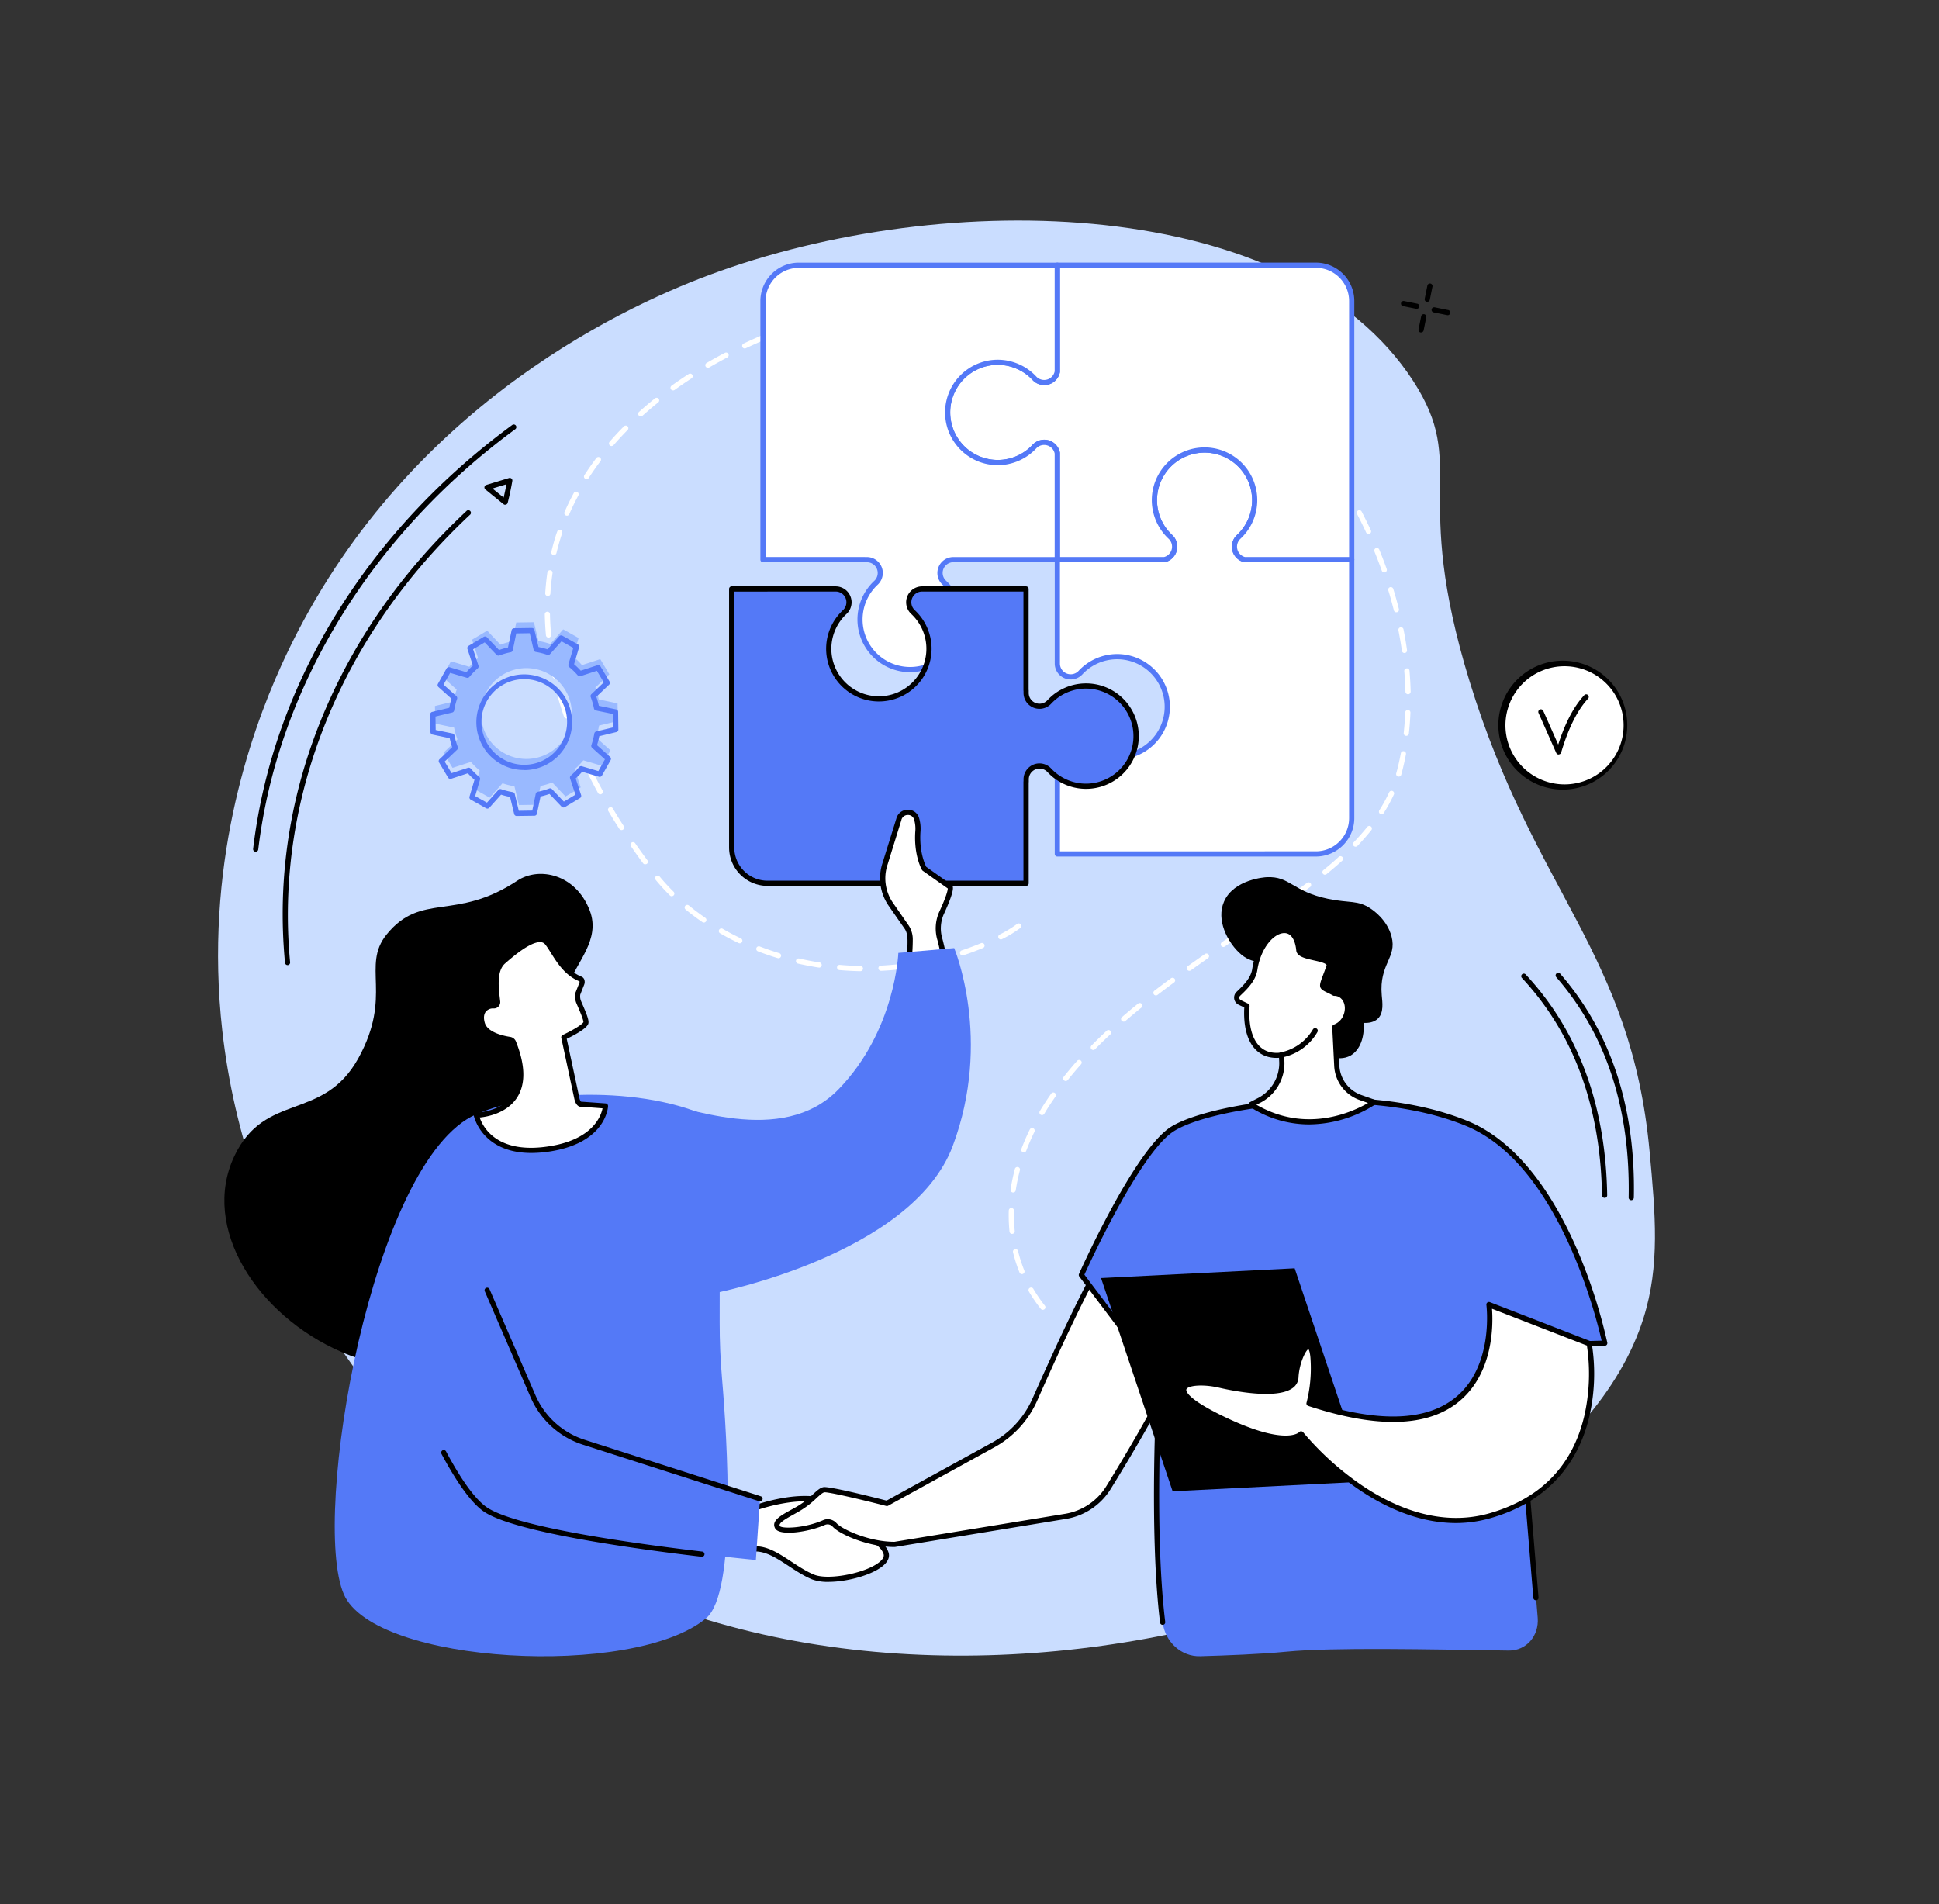 <svg xmlns="http://www.w3.org/2000/svg" width="1120" height="1100" viewBox="0 0 1120 1100">
  <rect x="0" y="0" width="1120" height="1100" fill="#333333" stroke="none"/>
  <g id="Illustration">
    <rect width="1120" height="1100" style="fill: none"/>
    <g id="Mutual_assistance" data-name="Mutual assistance">
      <path d="M162.27,384.88c-18,39.76-44.54,115.89-33.86,210.57C142.12,716.94,210,812.71,276,866.53c219.09,178.59,620.16,63.22,673.27-105,9.64-30.52,6.93-60,3.59-96.18-10.6-115.19-66.45-149.44-104-271.75-34.18-111.32-.49-123.84-32.45-173.33C747.1,112.91,547,107.5,409.25,159,356.35,178.73,228,239.37,162.27,384.88Z" style="fill: #caddff"/>
      <g>
        <path d="M602.36,756.64a1.48,1.48,0,0,1-1.17-.57A85.76,85.76,0,0,1,594.28,746a1.5,1.5,0,1,1,2.59-1.52,83,83,0,0,0,6.66,9.7,1.5,1.5,0,0,1-1.17,2.44ZM590.29,736a1.48,1.48,0,0,1-1.39-.94,84,84,0,0,1-3.74-11.61,1.5,1.5,0,1,1,2.91-.71,82.62,82.62,0,0,0,3.61,11.2,1.5,1.5,0,0,1-.83,1.95A1.43,1.43,0,0,1,590.29,736Zm-5.69-23.23a1.5,1.5,0,0,1-1.49-1.35,92.81,92.81,0,0,1-.47-9.33c0-.94,0-1.9.05-2.85a1.5,1.5,0,0,1,3,.09c0,.92,0,1.84,0,2.76,0,3,.16,6.07.45,9a1.48,1.48,0,0,1-1.34,1.64Zm.67-23.93H585a1.51,1.51,0,0,1-1.26-1.71,113.63,113.63,0,0,1,2.48-11.91,1.51,1.51,0,0,1,1.84-1.06,1.49,1.49,0,0,1,1.06,1.83,110.07,110.07,0,0,0-2.41,11.59A1.49,1.49,0,0,1,585.27,688.84Zm6.11-23.16a1.46,1.46,0,0,1-.53-.1,1.5,1.5,0,0,1-.87-1.93c1.4-3.72,3-7.47,4.82-11.14a1.5,1.5,0,1,1,2.69,1.32c-1.75,3.59-3.33,7.25-4.7,10.88A1.51,1.51,0,0,1,591.38,665.68Zm10.5-21.55a1.54,1.54,0,0,1-.77-.21,1.5,1.5,0,0,1-.51-2.06c.24-.41.49-.81.73-1.21,1.84-3,3.82-6,5.87-8.94a1.5,1.5,0,0,1,2.46,1.72c-2,2.89-4,5.85-5.77,8.79l-.72,1.19A1.51,1.51,0,0,1,601.88,644.13Zm13.71-19.67a1.51,1.51,0,0,1-.93-.33,1.49,1.49,0,0,1-.24-2.1c2.44-3.09,5.06-6.2,7.77-9.25a1.5,1.5,0,1,1,2.24,2c-2.67,3-5.25,6.07-7.66,9.11A1.53,1.53,0,0,1,615.59,624.46Zm15.92-17.94a1.52,1.52,0,0,1-1.06-.43,1.5,1.5,0,0,1,0-2.12c2.73-2.79,5.64-5.62,8.65-8.41a1.5,1.5,0,1,1,2,2.19c-3,2.77-5.85,5.57-8.55,8.32A1.52,1.52,0,0,1,631.51,606.52Zm17.54-16.37a1.52,1.52,0,0,1-1.14-.52,1.5,1.5,0,0,1,.16-2.12c2.92-2.52,6-5.12,9.25-7.72a1.5,1.5,0,1,1,1.88,2.33c-3.18,2.58-6.27,5.16-9.17,7.66A1.46,1.46,0,0,1,649.05,590.15ZM667.69,575a1.5,1.5,0,0,1-.91-2.69c3.06-2.34,6.2-4.71,9.62-7.22a1.5,1.5,0,0,1,1.78,2.42c-3.4,2.5-6.53,4.85-9.58,7.18A1.47,1.47,0,0,1,667.69,575ZM496.94,561h0c-4-.07-8.09-.29-12.09-.64a1.5,1.5,0,0,1,.27-3c3.93.35,7.92.56,11.87.63a1.5,1.5,0,0,1,0,3ZM687,560.79a1.52,1.52,0,0,1-1.23-.63,1.5,1.5,0,0,1,.35-2.09c3.26-2.34,6.54-4.65,9.81-6.94a1.5,1.5,0,1,1,1.72,2.45c-3.26,2.29-6.53,4.6-9.78,6.93A1.58,1.58,0,0,1,687,560.79Zm-178.08,0a1.5,1.5,0,0,1-.07-3c3.94-.2,7.92-.54,11.85-1a1.5,1.5,0,0,1,.35,3c-4,.47-8,.82-12,1Zm-35.88-1.89h-.23l-2.71-.45c-3.07-.53-6.16-1.15-9.17-1.83a1.5,1.5,0,0,1,.66-2.93c3,.67,6,1.28,9,1.8.89.16,1.78.3,2.66.44a1.5,1.5,0,0,1-.23,3Zm59.69-1a1.5,1.5,0,0,1-.27-3c3.88-.74,7.79-1.61,11.61-2.61a1.5,1.5,0,0,1,.75,2.91c-3.89,1-7.86,1.9-11.81,2.64A1.27,1.27,0,0,1,532.74,557.93Zm-83.06-4.38a1.31,1.31,0,0,1-.44-.07c-3.88-1.17-7.73-2.5-11.45-3.93a1.51,1.51,0,0,1-.86-1.94,1.5,1.5,0,0,1,1.94-.86c3.66,1.41,7.44,2.71,11.24,3.86a1.5,1.5,0,0,1-.43,2.94ZM556,551.9a1.5,1.5,0,0,1-.47-2.93c3.79-1.27,7.54-2.67,11.14-4.16a1.5,1.5,0,0,1,1.15,2.77c-3.66,1.52-7.48,2.95-11.34,4.24A1.61,1.61,0,0,1,556,551.9ZM706.64,547a1.52,1.52,0,0,1-1.24-.65,1.49,1.49,0,0,1,.38-2.08l8.11-5.68,1.72-1.2a1.5,1.5,0,1,1,1.72,2.46l-1.72,1.2-8.12,5.68A1.5,1.5,0,0,1,706.64,547ZM427.31,544.9a1.48,1.48,0,0,1-.64-.14c-3.65-1.74-7.26-3.64-10.73-5.64a1.5,1.5,0,0,1,1.5-2.6c3.4,2,6.94,3.83,10.52,5.53a1.5,1.5,0,0,1-.65,2.85Zm150.79-2.25a1.53,1.53,0,0,1-1.34-.81,1.5,1.5,0,0,1,.65-2,67.42,67.42,0,0,0,10-6.05,1.5,1.5,0,1,1,1.87,2.34,70.27,70.27,0,0,1-10.51,6.37A1.44,1.44,0,0,1,578.1,542.65Zm148.27-9.34a1.5,1.5,0,0,1-.84-2.74l2.23-1.51q3.79-2.58,7.69-5.24a1.5,1.5,0,0,1,1.7,2.48l-7.71,5.24-2.23,1.51A1.44,1.44,0,0,1,726.37,533.31Zm-319.82-.39a1.48,1.48,0,0,1-.85-.27c-3.34-2.3-6.6-4.76-9.69-7.29a1.5,1.5,0,0,1,1.91-2.32c3,2.48,6.21,4.88,9.48,7.14a1.51,1.51,0,0,1,.38,2.09A1.49,1.49,0,0,1,406.55,532.92Zm339.61-13.21a1.52,1.52,0,0,1-1.23-.63,1.51,1.51,0,0,1,.36-2.1c3.52-2.49,6.68-4.79,9.67-7a1.5,1.5,0,1,1,1.8,2.4c-3,2.26-6.19,4.58-9.74,7.09A1.45,1.45,0,0,1,746.16,519.71Zm-358.12-2a1.52,1.52,0,0,1-1.06-.43,115.16,115.16,0,0,1-8.22-9,1.5,1.5,0,1,1,2.32-1.9,112.9,112.9,0,0,0,8,8.73,1.49,1.49,0,0,1-1,2.56Zm377.29-12.42a1.49,1.49,0,0,1-1.17-.55,1.51,1.51,0,0,1,.22-2.11c3.21-2.61,6.25-5.22,9-7.76a1.5,1.5,0,0,1,2,2.22c-2.83,2.57-5.92,5.22-9.17,7.87A1.5,1.5,0,0,1,765.33,505.25Zm-392.65-6a1.48,1.48,0,0,1-1.2-.6c-2.39-3.21-4.75-6.51-7-9.81a1.5,1.5,0,1,1,2.46-1.71c2.27,3.27,4.61,6.55,7,9.73a1.51,1.51,0,0,1-.31,2.1A1.49,1.49,0,0,1,372.68,499.23ZM783,489.09a1.5,1.5,0,0,1-1.08-2.54c2.83-2.95,5.47-5.95,7.84-8.9a1.5,1.5,0,0,1,2.34,1.88c-2.42,3-5.12,6.08-8,9.1A1.46,1.46,0,0,1,783,489.09Zm-424-9.62a1.49,1.49,0,0,1-1.26-.68c-2.17-3.37-4.31-6.83-6.35-10.26A1.5,1.5,0,1,1,354,467c2,3.41,4.14,6.83,6.29,10.17a1.5,1.5,0,0,1-.45,2.08A1.49,1.49,0,0,1,359,479.47Zm439-9.12a1.49,1.49,0,0,1-.81-.23,1.51,1.51,0,0,1-.46-2.07,89.29,89.29,0,0,0,5.66-10.34,1.5,1.5,0,1,1,2.72,1.26,91.38,91.38,0,0,1-5.84,10.69A1.51,1.51,0,0,1,798,470.35ZM346.75,458.83a1.5,1.5,0,0,1-1.32-.78c-1.94-3.54-3.82-7.13-5.59-10.69a1.5,1.5,0,1,1,2.68-1.34c1.76,3.52,3.62,7.09,5.54,10.59a1.5,1.5,0,0,1-1.31,2.22ZM807.9,448.61a1.84,1.84,0,0,1-.41-.05,1.51,1.51,0,0,1-1-1.86c.16-.56.32-1.13.47-1.71.83-3.21,1.57-6.52,2.19-9.85a1.5,1.5,0,0,1,2.95.55c-.64,3.39-1.39,6.78-2.24,10.05-.15.6-.31,1.19-.48,1.78A1.5,1.5,0,0,1,807.9,448.61ZM336,437.34a1.51,1.51,0,0,1-1.37-.88c-1.66-3.69-3.24-7.43-4.7-11.12a1.5,1.5,0,0,1,2.79-1.11c1.44,3.65,3,7.35,4.65,11a1.5,1.5,0,0,1-.76,2A1.46,1.46,0,0,1,336,437.34Zm476.3-12.29h-.17a1.5,1.5,0,0,1-1.32-1.66c.42-3.88.72-7.87.88-11.86a1.49,1.49,0,0,1,1.56-1.44,1.51,1.51,0,0,1,1.44,1.56c-.16,4.06-.47,8.12-.9,12.07A1.5,1.5,0,0,1,812.34,425.05ZM327.2,415a1.49,1.49,0,0,1-1.42-1c-1.32-3.85-2.54-7.73-3.63-11.52a1.5,1.5,0,0,1,2.89-.83c1.07,3.75,2.27,7.58,3.57,11.38a1.5,1.5,0,0,1-.93,1.91A1.61,1.61,0,0,1,327.2,415Zm486.11-13.95a1.5,1.5,0,0,1-1.5-1.46c-.1-3.9-.33-7.9-.67-11.89a1.5,1.5,0,0,1,3-.26c.35,4,.58,8.11.68,12.08a1.5,1.5,0,0,1-1.46,1.53ZM320.62,392a1.5,1.5,0,0,1-1.46-1.17c-.89-4-1.67-8-2.29-11.88a1.5,1.5,0,0,1,3-.47c.62,3.84,1.38,7.78,2.26,11.69a1.5,1.5,0,0,1-1.14,1.79A1.24,1.24,0,0,1,320.62,392Zm490.63-14.77a1.49,1.49,0,0,1-1.48-1.28c-.56-3.88-1.24-7.84-2-11.76a1.5,1.5,0,1,1,2.94-.58c.79,4,1.48,8,2,11.91a1.5,1.5,0,0,1-1.27,1.7Zm-494.41-8.91a1.5,1.5,0,0,1-1.49-1.37c-.37-4-.6-8.12-.67-12.08a1.5,1.5,0,1,1,3-.05c.07,3.89.29,7.88.66,11.86a1.51,1.51,0,0,1-1.36,1.63Zm489.73-14.63a1.49,1.49,0,0,1-1.45-1.13c-1-3.81-2-7.67-3.21-11.5a1.49,1.49,0,0,1,1-1.87,1.52,1.52,0,0,1,1.88,1c1.18,3.87,2.27,7.78,3.24,11.63a1.49,1.49,0,0,1-1.08,1.82A1.22,1.22,0,0,1,806.57,353.64ZM316.44,344.3h-.09a1.51,1.51,0,0,1-1.41-1.59c.25-4,.67-8.1,1.24-12.06a1.52,1.52,0,0,1,1.71-1.27,1.5,1.5,0,0,1,1.26,1.7c-.56,3.88-1,7.85-1.22,11.81A1.48,1.48,0,0,1,316.44,344.3Zm483.13-13.62a1.51,1.51,0,0,1-1.42-1c-1.33-3.73-2.77-7.48-4.27-11.15a1.5,1.5,0,0,1,2.77-1.14c1.53,3.72,3,7.51,4.33,11.28a1.49,1.49,0,0,1-.91,1.91A1.51,1.51,0,0,1,799.57,330.68ZM319.92,320.59a2,2,0,0,1-.34,0,1.51,1.51,0,0,1-1.12-1.81c.7-2.92,1.49-5.85,2.38-8.71.31-1,.62-2,1-2.95a1.5,1.5,0,1,1,2.84.95c-.32,1-.63,1.92-.92,2.88-.87,2.81-1.65,5.67-2.33,8.52A1.5,1.5,0,0,1,319.92,320.59Zm470.55-12.12a1.49,1.49,0,0,1-1.36-.87c-1.66-3.59-3.43-7.19-5.26-10.71a1.5,1.5,0,1,1,2.67-1.38c1.84,3.56,3.63,7.2,5.31,10.83a1.5,1.5,0,0,1-.73,2A1.41,1.41,0,0,1,790.47,308.47Zm-463-10.6a1.61,1.61,0,0,1-.6-.12,1.51,1.51,0,0,1-.78-2c1.59-3.65,3.37-7.31,5.3-10.89a1.5,1.5,0,1,1,2.64,1.42c-1.88,3.5-3.63,7.09-5.19,10.67A1.47,1.47,0,0,1,327.51,297.87Zm451.92-10.7a1.5,1.5,0,0,1-1.3-.75c-2-3.44-4.06-6.87-6.18-10.2a1.5,1.5,0,0,1,2.53-1.62c2.15,3.37,4.25,6.85,6.25,10.32a1.5,1.5,0,0,1-.55,2.05A1.46,1.46,0,0,1,779.43,287.17Zm-440.58-10.4a1.5,1.5,0,0,1-1.26-2.31c2.16-3.34,4.49-6.68,6.94-9.92a1.5,1.5,0,0,1,2.39,1.81c-2.4,3.18-4.69,6.46-6.81,9.73A1.48,1.48,0,0,1,338.85,276.77ZM766.54,267a1.49,1.49,0,0,1-1.23-.64c-2.3-3.26-4.69-6.49-7.1-9.59a1.5,1.5,0,0,1,2.37-1.84c2.44,3.14,4.86,6.4,7.18,9.7a1.49,1.49,0,0,1-.36,2.09A1.47,1.47,0,0,1,766.54,267Zm-413.26-9.32a1.46,1.46,0,0,1-1-.37,1.49,1.49,0,0,1-.15-2.12c2.59-3,5.36-6,8.22-8.86a1.5,1.5,0,1,1,2.13,2.11c-2.81,2.84-5.53,5.78-8.09,8.72A1.49,1.49,0,0,1,353.28,257.63ZM751.79,248a1.49,1.49,0,0,1-1.14-.52c-2.61-3-5.31-6-8-8.82a1.49,1.49,0,0,1,0-2.12,1.51,1.51,0,0,1,2.12,0c2.74,2.86,5.48,5.87,8.13,8.95a1.49,1.49,0,0,1-.16,2.11A1.45,1.45,0,0,1,751.79,248Zm-381.67-7.45a1.48,1.48,0,0,1-1.11-.5,1.49,1.49,0,0,1,.11-2.12c2.95-2.65,6.05-5.28,9.21-7.82a1.5,1.5,0,0,1,1.88,2.34c-3.12,2.5-6.18,5.1-9.09,7.71A1.47,1.47,0,0,1,370.12,240.56Zm365-9.85a1.51,1.51,0,0,1-1-.41c-2.94-2.73-5.95-5.37-9-7.84a1.5,1.5,0,0,1,1.91-2.32c3,2.51,6.11,5.19,9.1,8a1.5,1.5,0,0,1-1,2.6Zm-346.34-5.18a1.5,1.5,0,0,1-.88-2.71c3.22-2.33,6.58-4.62,10-6.81a1.5,1.5,0,0,1,1.63,2.51c-3.35,2.17-6.66,4.44-9.85,6.73A1.48,1.48,0,0,1,388.83,225.53Zm327.81-10.05a1.51,1.51,0,0,1-.88-.28c-3.19-2.31-6.5-4.56-9.85-6.7a1.5,1.5,0,0,1,1.62-2.53c3.39,2.17,6.75,4.46,10,6.8a1.5,1.5,0,0,1-.88,2.71Zm-307.68-3a1.5,1.5,0,0,1-.76-2.8c3.44-2,7-4,10.55-5.85a1.5,1.5,0,1,1,1.4,2.66c-3.53,1.85-7,3.8-10.44,5.78A1.5,1.5,0,0,1,409,212.48Zm287.47-9.92a1.47,1.47,0,0,1-.73-.19c-3.43-1.93-7-3.8-10.54-5.56a1.5,1.5,0,1,1,1.33-2.69c3.61,1.78,7.2,3.68,10.68,5.64a1.5,1.5,0,0,1-.74,2.8ZM430.19,201.3a1.5,1.5,0,0,1-.64-2.86c3.59-1.7,7.29-3.36,11-4.94a1.5,1.5,0,0,1,1.17,2.77c-3.68,1.56-7.34,3.2-10.9,4.88A1.46,1.46,0,0,1,430.19,201.3Zm244.74-9.36a1.37,1.37,0,0,1-.59-.13c-3.62-1.55-7.34-3-11.07-4.43a1.5,1.5,0,0,1,1.05-2.81c3.77,1.4,7.54,2.91,11.21,4.49a1.5,1.5,0,0,1-.6,2.88Zm-222.65,0a1.48,1.48,0,0,1-1.4-1,1.5,1.5,0,0,1,.87-1.94c3.72-1.41,7.54-2.77,11.35-4a1.5,1.5,0,0,1,1,2.84c-3.78,1.27-7.56,2.62-11.25,4A1.69,1.69,0,0,1,452.28,191.91ZM475,184.27a1.5,1.5,0,0,1-.42-2.94c3.82-1.12,7.73-2.2,11.6-3.18a1.5,1.5,0,1,1,.74,2.9c-3.83,1-7.7,2-11.5,3.16A1.52,1.52,0,0,1,475,184.27Zm177.41-.69a1.41,1.41,0,0,1-.45-.07c-3.75-1.19-7.6-2.31-11.45-3.33a1.52,1.52,0,0,1-1.07-1.84,1.49,1.49,0,0,1,1.84-1.06c3.89,1,7.79,2.17,11.59,3.37a1.5,1.5,0,0,1-.46,2.93Zm-154.19-5.23a1.51,1.51,0,0,1-1.47-1.18,1.5,1.5,0,0,1,1.15-1.78c3.91-.85,7.89-1.63,11.82-2.34a1.5,1.5,0,0,1,.53,3c-3.9.69-7.84,1.47-11.71,2.31Zm131-.94a1.73,1.73,0,0,1-.32,0c-3.85-.84-7.79-1.6-11.72-2.28a1.5,1.5,0,0,1,.51-3c4,.69,8,1.46,11.85,2.31a1.5,1.5,0,0,1-.32,3Zm-107.41-3.28a1.5,1.5,0,0,1-.21-3c4-.56,8-1.06,12-1.47a1.5,1.5,0,0,1,.32,3c-3.94.41-7.93.9-11.86,1.46Zm83.76-.79h-.19c-3.91-.51-7.9-.94-11.87-1.28a1.5,1.5,0,1,1,.26-3c4,.35,8,.78,12,1.29a1.5,1.5,0,0,1-.19,3Zm-59.9-1.7a1.5,1.5,0,0,1-.09-3c4-.27,8-.46,12-.58a1.5,1.5,0,1,1,.09,3c-4,.12-8,.32-11.93.59Zm36-.39h-.07c-4-.18-8-.29-11.94-.33a1.5,1.5,0,0,1,0-3h0c4,0,8.07.15,12,.33a1.5,1.5,0,0,1-.07,3Z" style="fill: #fff"/>
        <g>
          <path d="M147.7,492h-.17a1.5,1.5,0,0,1-1.32-1.67c5.68-47.6,21.88-93.32,48.15-135.88,25.76-41.73,59.91-78.39,101.5-108.95a1.5,1.5,0,1,1,1.78,2.42C214.4,309,160.3,397.5,149.19,490.63A1.5,1.5,0,0,1,147.7,492Z"/>
          <path d="M166.12,557.5a1.5,1.5,0,0,1-1.49-1.36c-4.6-48.41,2.63-96.19,21.49-142,18.22-44.24,46.22-84.24,83.23-118.87a1.5,1.5,0,1,1,2,2.19c-74.9,70.1-112.73,164.28-103.78,258.4a1.49,1.49,0,0,1-1.35,1.63Z"/>
          <path d="M291.81,291.57a1.5,1.5,0,0,1-.95-.33l-10.49-8.52a1.5,1.5,0,0,1,.51-2.6l13.14-4a1.5,1.5,0,0,1,1.91,1.69c-1.05,6.3-2.65,12.54-2.67,12.61a1.47,1.47,0,0,1-1.45,1.12Zm-7.35-9.39,6.45,5.23c.44-1.86,1.07-4.67,1.64-7.68Z"/>
        </g>
        <g>
          <path d="M818.34,178.37a1.53,1.53,0,0,1-.3,0l-7.61-1.54a1.5,1.5,0,1,1,.6-2.94l7.6,1.54a1.5,1.5,0,0,1,1.18,1.76A1.52,1.52,0,0,1,818.34,178.37Z"/>
          <path d="M836.05,182a1.53,1.53,0,0,1-.3,0l-7.6-1.54a1.5,1.5,0,1,1,.59-2.94l7.61,1.54a1.5,1.5,0,0,1-.3,3Z"/>
          <path d="M820.83,192.05l-.3,0a1.5,1.5,0,0,1-1.17-1.77l1.54-7.6a1.49,1.49,0,0,1,1.76-1.18,1.51,1.51,0,0,1,1.18,1.77l-1.54,7.6A1.51,1.51,0,0,1,820.83,192.05Z"/>
          <path d="M824.41,174.33l-.3,0a1.49,1.49,0,0,1-1.17-1.76l1.54-7.61a1.5,1.5,0,0,1,2.94.6l-1.54,7.6A1.5,1.5,0,0,1,824.41,174.33Z"/>
        </g>
        <g>
          <path d="M942.21,693.28h0a1.49,1.49,0,0,1-1.47-1.53c1-51.33-13-94.16-41.81-127.3a1.5,1.5,0,0,1,2.26-2c29.3,33.72,43.61,77.23,42.55,129.33A1.5,1.5,0,0,1,942.21,693.28Z"/>
          <path d="M926.83,691.93a1.49,1.49,0,0,1-1.49-1.48c-.82-51.33-16.43-93.63-46.4-125.7a1.5,1.5,0,0,1,2.19-2c30.5,32.64,46.38,75.6,47.21,127.71a1.5,1.5,0,0,1-1.48,1.52Z"/>
        </g>
      </g>
      <g>
        <g>
          <path d="M718.83,323.24a7.71,7.71,0,0,1-3.37-13.1,29,29,0,1,0-39.41,0,7.71,7.71,0,0,1-3.37,13.1H610.74v58.6h0v1.43a7.71,7.71,0,0,0,13.34,5.28,29,29,0,1,1,0,39.41,7.71,7.71,0,0,0-13.34,5.27v1.44h0v58.6H760.08a20.69,20.69,0,0,0,20.69-20.69V323.24Z" style="fill: #fff"/>
          <path d="M760.08,494.77H610.74a1.5,1.5,0,0,1-1.5-1.5v-58.6a1.58,1.58,0,0,1,0-.38v-1.06a9.21,9.21,0,0,1,15.94-6.29,27.56,27.56,0,0,0,20.12,8.77,27.45,27.45,0,1,0-20.12-46.14,9.21,9.21,0,0,1-15.94-6.3V382.2a1.36,1.36,0,0,1,0-.36v-58.6a1.5,1.5,0,0,1,1.5-1.5h61.74a6.21,6.21,0,0,0,2.55-10.5,30.56,30.56,0,0,1-9.73-22.31,30.46,30.46,0,1,1,51.18,22.31,6.21,6.21,0,0,0,2.55,10.5h61.74a1.5,1.5,0,0,1,1.5,1.5V472.58A22.22,22.22,0,0,1,760.08,494.77Zm-147.84-3H760.08a19.21,19.21,0,0,0,19.19-19.19V324.74H718.83a1.57,1.57,0,0,1-.37-.05,9.21,9.21,0,0,1-4-15.65,27.46,27.46,0,1,0-37.37,0,9.21,9.21,0,0,1-4,15.65,1.5,1.5,0,0,1-.37.05H612.24v56.74a1.49,1.49,0,0,1,0,.36v1.43A6.22,6.22,0,0,0,623,387.53,30.45,30.45,0,1,1,623,429a6.15,6.15,0,0,0-4.52-2,6.22,6.22,0,0,0-6.22,6.21v1.44a1.5,1.5,0,0,1,0,.37Z" style="fill: #5479f7"/>
        </g>
        <g>
          <path d="M760.08,153.21H610.74v61.45a7.71,7.71,0,0,1-13.21,3.86,29,29,0,1,0,0,39.41,7.71,7.71,0,0,1,13.21,3.86v61.45h61.94a7.71,7.71,0,0,0,3.37-13.1,29,29,0,1,1,39.41,0,7.71,7.71,0,0,0,3.37,13.1h61.94V173.9A20.69,20.69,0,0,0,760.08,153.21Z" style="fill: #fff"/>
          <path d="M780.77,324.74H718.83a1.57,1.57,0,0,1-.37-.05,9.21,9.21,0,0,1-4-15.65,27.46,27.46,0,1,0-37.37,0,9.21,9.21,0,0,1-4,15.65,1.5,1.5,0,0,1-.37.05H610.74a1.5,1.5,0,0,1-1.5-1.5v-61.3a6.21,6.21,0,0,0-10.61-3,30.56,30.56,0,0,1-22.31,9.73,30.46,30.46,0,1,1,22.31-51.18,6.21,6.21,0,0,0,10.61-3v-61.3a1.5,1.5,0,0,1,1.5-1.5H760.08a22.22,22.22,0,0,1,22.19,22.19V323.24A1.5,1.5,0,0,1,780.77,324.74Zm-61.74-3h60.24V173.9a19.21,19.21,0,0,0-19.19-19.19H612.24v59.95a2.45,2.45,0,0,1,0,.27,9.22,9.22,0,0,1-15.79,4.61,27.46,27.46,0,1,0,0,37.37,9.22,9.22,0,0,1,15.79,4.61,2.45,2.45,0,0,1,0,.27v59.95h60.24a6.21,6.21,0,0,0,2.55-10.5,30.56,30.56,0,0,1-9.73-22.31,30.46,30.46,0,1,1,51.18,22.31,6.21,6.21,0,0,0,2.55,10.5Z" style="fill: #5479f7"/>
        </g>
        <g>
          <path d="M574.3,209.34a28.91,28.91,0,0,1,23.23,9.18,7.71,7.71,0,0,0,13.21-3.86V153.21H461.41a20.7,20.7,0,0,0-20.7,20.69V323.24h58.6v0h1.44A7.71,7.71,0,0,1,506,336.62a29,29,0,1,0,39.41,0,7.71,7.71,0,0,1,5.28-13.34h1.43v0h58.6V261.79a7.71,7.71,0,0,0-13.21-3.86,29,29,0,1,1-23.23-48.59Z" style="fill: #fff"/>
          <path d="M525.71,388.29a30.45,30.45,0,0,1-30.43-30.46A30.57,30.57,0,0,1,505,335.52a6.2,6.2,0,0,0-4.25-10.74h-1.43a1.86,1.86,0,0,1-.34,0H440.71a1.5,1.5,0,0,1-1.5-1.5V173.9a22.22,22.22,0,0,1,22.2-22.19H610.74a1.5,1.5,0,0,1,1.5,1.5v61.45a2.45,2.45,0,0,1,0,.27,9.22,9.22,0,0,1-15.79,4.61,27.46,27.46,0,1,0,0,37.37,9.22,9.22,0,0,1,15.79,4.61,2.45,2.45,0,0,1,0,.27v61.45a1.5,1.5,0,0,1-1.5,1.5H552.47a1.86,1.86,0,0,1-.33,0h-1.43a6.23,6.23,0,0,0-6.22,6.22,6.16,6.16,0,0,0,2,4.52,30.45,30.45,0,0,1-19.29,52.73C526.68,388.28,526.19,388.29,525.71,388.29Zm-26.06-66.51h1.1A9.21,9.21,0,0,1,507,337.72a27.55,27.55,0,0,0-8.76,20.11,27.45,27.45,0,1,0,46.13-20.11,9.21,9.21,0,0,1,6.3-15.94h1.1a1.24,1.24,0,0,1,.33,0h57.1v-59.8a6.21,6.21,0,0,0-10.61-3,30.56,30.56,0,0,1-22.31,9.73,30.46,30.46,0,0,1-2.13-60.84l.11,1.5-.11-1.5a30.44,30.44,0,0,1,24.44,9.66,6.21,6.21,0,0,0,10.61-3v-59.8H461.41a19.22,19.22,0,0,0-19.2,19.19V321.74h57.11A1.24,1.24,0,0,1,499.65,321.78Z" style="fill: #5479f7"/>
        </g>
      </g>
      <g>
        <path d="M656.19,423.85a28.95,28.95,0,0,0-50.13-18.34,7.72,7.72,0,0,1-13.35-5.28V398.8h-.05V340.2h-58.6v0h-1.43a7.71,7.71,0,0,0-5.28,13.34,29,29,0,1,1-39.4,0,7.71,7.71,0,0,0-5.28-13.34h-1.43v0H422.63V489.53a20.7,20.7,0,0,0,20.7,20.7H592.66v-58.6h.05v-1.44a7.72,7.72,0,0,1,13.35-5.27,28.95,28.95,0,0,0,50.13-21.07Z" style="fill: #5479f7"/>
        <path d="M592.66,511.73H443.33a22.23,22.23,0,0,1-22.2-22.2V340.2a1.5,1.5,0,0,1,1.5-1.5h58.61a1.24,1.24,0,0,1,.33,0h1.1a9.21,9.21,0,0,1,6.3,15.94,27.52,27.52,0,0,0-8.77,20.11,27.45,27.45,0,1,0,46.13-20.11,9.21,9.21,0,0,1,6.3-15.94h1.11a1.12,1.12,0,0,1,.32,0h58.6a1.5,1.5,0,0,1,1.5,1.5v58.24a1.42,1.42,0,0,1,.05.36v1.43A6.22,6.22,0,0,0,605,404.49a30.46,30.46,0,1,1,0,41.45,6.22,6.22,0,0,0-10.75,4.25v1.44a1.5,1.5,0,0,1-.05.37v58.23A1.5,1.5,0,0,1,592.66,511.73Zm-168.53-170V489.53a19.22,19.22,0,0,0,19.2,19.2H591.16v-57.1a1.58,1.58,0,0,1,.05-.38v-1.06a9.21,9.21,0,0,1,15.94-6.29,27.56,27.56,0,0,0,20.12,8.77,27.45,27.45,0,1,0-20.12-46.14,9.21,9.21,0,0,1-15.94-6.3v-1.07a1.36,1.36,0,0,1-.05-.36V341.7H534.39a1.86,1.86,0,0,1-.33,0h-1.43a6.21,6.21,0,0,0-4.26,10.74,30.45,30.45,0,1,1-41.45,0,6.2,6.2,0,0,0-4.25-10.74h-1.43a1.86,1.86,0,0,1-.34,0Z"/>
      </g>
      <g>
        <g>
          <path d="M298.77,508.74c12.64-8.34,33.73-3.85,41.85,17.12,6.63,17.12-8.21,30.34-12,43-12.15,40.86,27.17,128.06.46,172.58-21.32,35.53-80.6,61.72-131.73,39.57-48.62-21.06-81.68-71.76-61.95-113.26,17.73-37.3,51.22-19.66,71.57-56.43,20.05-36.25,1.64-53.32,16.31-71.47C243.37,515,263,532.4,298.77,508.74Z"/>
          <g>
            <g>
              <path d="M519.15,473.27l-8,25.77a26.33,26.33,0,0,0,3.57,23.6l9,12.94a13,13,0,0,1,2,7.35c.11,5.85-.77,14.77-.77,14.77l21.49.36s-2.36-11.33-3.45-15.22a22.07,22.07,0,0,1,.75-15.12c6.9-14.92,5-15.44,5-15.44l-14.85-10.53s-4.56-7.75-3.69-21.28a19.74,19.74,0,0,0-.81-7.75C527.62,467.77,520.45,468.2,519.15,473.27Z" style="fill: #fff"/>
              <path d="M546.38,559.56h0l-21.49-.36a1.45,1.45,0,0,1-1.09-.5,1.49,1.49,0,0,1-.37-1.14c0-.09.87-8.91.76-14.6-.06-2.88-.59-5-1.69-6.52l-9-12.94a27.91,27.91,0,0,1-3.76-24.93l8-25.71a6.76,6.76,0,0,1,6.4-5.12,6.6,6.6,0,0,1,6.65,4.49,21.47,21.47,0,0,1,.88,8.34c-.73,11.57,2.61,18.73,3.35,20.16L549.5,511a1.84,1.84,0,0,1,.69.79c.34.74,1.25,2.71-5.15,16.55a20.54,20.54,0,0,0-.66,14.08c1.08,3.9,3.37,14.85,3.47,15.32a1.51,1.51,0,0,1-.32,1.26A1.48,1.48,0,0,1,546.38,559.56Zm-19.85-3.33,18,.3c-.71-3.37-2.23-10.43-3-13.29a23.53,23.53,0,0,1,.83-16.15c4.53-9.79,5.08-13,5.11-13.87L533,503a1.42,1.42,0,0,1-.42-.46c-.2-.33-4.78-8.31-3.9-22.13a18.44,18.44,0,0,0-.73-7.17,3.63,3.63,0,0,0-3.69-2.48,3.83,3.83,0,0,0-3.62,2.91l0,.08-8,25.77a24.93,24.93,0,0,0,3.36,22.28l9,13a14.62,14.62,0,0,1,2.23,8.18C527.24,547.33,526.78,553.37,526.53,556.23Zm21.76-42.51Zm0,0h0Zm-.17-.06.17.06Zm-29-40.39h0Z"/>
            </g>
            <path d="M376,636.07c18.76,2.08,75.33,27.08,108.3-6.78s34.6-78.85,34.6-78.85l32.26-2.78s22.2,52.78-.84,114.29c-23.52,62.79-136.82,84.87-136.82,84.87Z" style="fill: #5479f7"/>
            <path d="M415.81,648.42c-38.16-21.55-106.61-19.53-140.69-4.78-60.44,26.16-95.71,232.77-76.54,277.23,17.5,40.6,167.53,48.8,209.3,13.89,17.79-14.87,12.18-103.25,9.17-138.57q-1.38-16.11-1.36-32.27Z" style="fill: #5479f7"/>
          </g>
          <g>
            <path d="M285.21,581a2.14,2.14,0,0,0,2.22-2.37c-.68-6.26-2.68-18,3.31-23.27,7.67-6.75,20.46-17,25.41-10.74,4.34,5.51,8.73,16.69,19.22,20.84,1,.4,1.1,1.85.65,2.84l-2.19,5.57c-.51,1.1-.07,3.66.4,4.78,1.46,3.48,4.82,10.72,4.17,12.24-1.27,3-12.72,8.26-12.72,8.26l7.57,35.4c.29,1.35,1.19,3.57,2.51,3.24l14,1s-.87,19.19-30.62,24.49c-38.87,6.92-44-19.15-44-19.15s38-.6,21.45-42a2.78,2.78,0,0,0-2.15-1.71c-3.7-.56-13.92-2.57-15.86-9.15C276.53,584.27,280.7,580.79,285.21,581Z" style="fill: #fff"/>
            <path d="M306.9,666c-28.63,0-33.17-21.28-33.22-21.52a1.5,1.5,0,0,1,1.44-1.79c.15,0,14.42-.37,20.9-10.13,4.61-6.93,4.33-17-.81-29.85a1.25,1.25,0,0,0-1-.78c-5.49-.84-15-3.27-17.07-10.22-1.37-4.66-.16-7.55,1.1-9.17a8.25,8.25,0,0,1,7-3,.63.63,0,0,0,.5-.2.68.68,0,0,0,.17-.51c-.06-.54-.13-1.12-.2-1.73-.82-7-2.05-17.49,4-22.82,6.69-5.89,16.34-13.63,22.92-13a6.48,6.48,0,0,1,4.66,2.49,59.57,59.57,0,0,1,3.46,5.15c3.44,5.48,7.73,12.29,15.13,15.23a2.89,2.89,0,0,1,1.6,1.62,4.32,4.32,0,0,1-.13,3.23l-2.17,5.5a7.06,7.06,0,0,0,.4,3.65c.22.54.49,1.16.78,1.84,3,6.84,4.07,10,3.38,11.57-1.24,2.9-8.8,6.8-12.39,8.52l7.33,34.24a5,5,0,0,0,.89,2.06h.26l14,1a1.51,1.51,0,0,1,1.39,1.57c0,.83-1.28,20.45-31.85,25.89A70.57,70.57,0,0,1,306.9,666Zm-29.81-20.44c1.87,5.46,10.19,21.93,41.78,16.3,23.7-4.22,28.3-17.23,29.17-21.63l-12.2-.91a2.58,2.58,0,0,1-1.74-.39c-1.55-1-2.16-3.34-2.31-4l-7.58-35.41a1.5,1.5,0,0,1,.84-1.68c5.17-2.39,11.13-5.86,11.94-7.41.08-1.34-2.31-6.89-3.34-9.27-.3-.69-.57-1.33-.8-1.87-.5-1.2-1.16-4.3-.39-6l2.17-5.49a1.48,1.48,0,0,0,.11-.92c-8.27-3.31-12.83-10.56-16.49-16.4-1.15-1.83-2.24-3.56-3.28-4.88a3.45,3.45,0,0,0-2.57-1.36c-6.06-.56-17,9.12-20.67,12.3-4.88,4.29-3.75,13.88-3,20.22.07.62.14,1.21.2,1.76a3.64,3.64,0,0,1-3.78,4h0a5.36,5.36,0,0,0-4.53,1.87c-1.18,1.52-1.38,3.76-.58,6.48,1.64,5.55,10.79,7.51,14.64,8.09a4.3,4.3,0,0,1,3.33,2.63c5.53,13.86,5.7,24.85.51,32.65C292.59,643.1,281.55,645.09,277.09,645.53ZM337,590.42Z"/>
          </g>
          <g>
            <g>
              <path d="M437.38,870.63s22.76-8.08,38.55-3.63c0,0,2.35,9.86,9.17,14.25s23.5,6.43,26.68,15.91S481.6,915.76,469.69,911s-22.67-16.79-34-16.22S437.38,870.63,437.38,870.63Z" style="fill: #fff"/>
              <path d="M478.46,913.76a25.78,25.78,0,0,1-9.34-1.42c-4.67-1.89-9.13-4.82-13.44-7.65-6.88-4.52-13.39-8.78-19.89-8.46-3,.15-4.44-1.18-5.17-2.32-3.82-6,4.47-22.15,5.43-24a1.47,1.47,0,0,1,.82-.71c.95-.34,23.4-8.19,39.46-3.67a1.5,1.5,0,0,1,1.05,1.1c0,.09,2.32,9.33,8.53,13.34a48,48,0,0,0,8.66,3.72c7.62,2.75,16.25,5.88,18.63,13,.57,1.68.59,4.29-2.51,7.21C504.61,909.61,489.66,913.76,478.46,913.76Zm-41.94-20.55c7.16,0,13.79,4.36,20.8,9,4.2,2.75,8.53,5.6,12.93,7.38,8.65,3.49,31.25-1.13,38.38-7.86,1.56-1.46,2.14-2.83,1.73-4.07-1.92-5.71-9.83-8.58-16.81-11.1a49.46,49.46,0,0,1-9.26-4c-6.09-3.92-8.81-11.66-9.58-14.29-13.76-3.43-32.81,2.49-36.28,3.64-3.27,6.38-7.4,17.12-5.28,20.44.28.44.83,1,2.49.94C435.93,893.22,436.23,893.21,436.52,893.21Z"/>
            </g>
            <path d="M281.34,745.27l26.53,61.26a47.85,47.85,0,0,0,29.31,26.57L439,865.76l-2.39,35.35s-133.71-12.55-156.83-29.6c-21.65-16-48.85-89.6-48.85-89.6Z" style="fill: #5479f7"/>
            <path d="M439,867.26a1.43,1.43,0,0,1-.46-.07L336.73,834.53a49.41,49.41,0,0,1-30.24-27.4L280,745.86a1.5,1.5,0,0,1,2.75-1.19l26.53,61.27a46.44,46.44,0,0,0,28.4,25.74l101.78,32.65a1.5,1.5,0,0,1-.45,2.93Z"/>
            <path d="M405.33,899.24h-.18c-40.16-4.74-110-14.48-126.29-26.51C272,867.67,264,856.6,255,839.82a1.5,1.5,0,0,1,2.65-1.41c8.75,16.38,16.48,27.11,23,31.9,15.76,11.62,85,21.24,124.86,25.94a1.5,1.5,0,0,1-.17,3Z"/>
          </g>
        </g>
        <g>
          <path d="M696.1,735.24c-3.92-16.4-50.07-21.82-55.19-14.11-11.89,17.9-32.3,62.78-43.2,87.48a55,55,0,0,1-23.84,26l-61.58,33.86c-3.28-.84-33.42-8.53-36.42-7.9-3.18.67-6.94,6.61-14.84,11.06s-13.85,7.13-12,10.59c1.66,3.07,16.47,1.87,26.89-2.71a5.37,5.37,0,0,1,6.11,1.33c3.72,4.09,20.07,11.35,34.74,11.29l98.72-16.2a36,36,0,0,0,24.81-16.6C659.17,828.82,701.35,757.21,696.1,735.24Z" style="fill: #fff"/>
          <path d="M516.59,893.62c-14.47,0-31.31-7-35.65-11.78a3.86,3.86,0,0,0-4.4-1c-9.33,4.11-26.3,6.71-28.81,2-2.34-4.34,3-7.3,9.77-11l2.8-1.56a49.4,49.4,0,0,0,9.27-7.09c2.28-2.09,4.08-3.74,6-4.14,3-.63,26.1,5.1,36.53,7.77l61.06-33.57A53.84,53.84,0,0,0,596.33,808c11.07-25,31.41-69.75,43.33-87.7,3.23-4.85,17-4.88,28.38-2.85,6.21,1.1,26.7,5.63,29.52,17.44,5.2,21.75-32.83,87.79-56,125.22a37.51,37.51,0,0,1-25.85,17.29L517,893.6A3.17,3.17,0,0,1,516.59,893.62Zm.2-1.5h0Zm-38.73-14.57a6.87,6.87,0,0,1,5.1,2.27c3.39,3.73,19,10.8,33.42,10.8h.08l98.61-16.18A34.49,34.49,0,0,0,639,858.53c18.43-29.81,60.73-101.47,55.6-122.94-1.9-8-15.26-13.08-27.12-15.19-13-2.31-23.62-1.06-25.36,1.56-11.8,17.76-32.06,62.29-43.08,87.26a56.92,56.92,0,0,1-24.49,26.7L513,869.78a1.51,1.51,0,0,1-1.1.13c-16.18-4.15-33.66-8.18-35.76-7.88-1.09.23-2.7,1.71-4.57,3.41a51.56,51.56,0,0,1-9.82,7.49L459,874.5c-5.1,2.83-9.51,5.27-8.58,7,1.15,1.61,14,1.44,25-3.37A6.73,6.73,0,0,1,478.06,877.55Z"/>
        </g>
        <g>
          <g>
            <path d="M927,775.88S906.35,673.41,847.51,649s-150.59-10.85-171.34,3.85-51.55,83.6-51.55,83.6l45.25,59.92s-5.08,85.43,1.68,140.69c1.41,11.45,10.81,20,21.74,19.65,14.71-.41,35.18-1.19,49.6-2.6,27.05-2.64,83.78-1.33,128.55-.67,10.1.14,17.64-8.41,16.76-19l-13-157.25Z" style="fill: #5479f7"/>
            <path d="M671.55,938.6a1.5,1.5,0,0,1-1.48-1.32c-6.42-52.45-2.15-132.94-1.73-140.4l-44.91-59.49a1.49,1.49,0,0,1-.18-1.51c1.27-2.83,31.2-69.46,52-84.22,20.08-14.22,111.85-29.23,172.78-4,30.86,12.77,51.08,46.93,62.6,73.34a303.82,303.82,0,0,1,17.77,54.58,1.51,1.51,0,0,1-1.43,1.8l-50.23,1.29,11.94,144.11a1.5,1.5,0,1,1-3,.25L873.67,777.34a1.52,1.52,0,0,1,.38-1.13,1.47,1.47,0,0,1,1.08-.5l50-1.28c-3.07-13.59-25-102-78.19-124-34.73-14.38-77.11-14.08-99.28-12.61-30.91,2-59.95,8.73-70.62,16.29-19,13.45-47.15,74.44-50.67,82.19l44.71,59.21a1.45,1.45,0,0,1,.29,1c-.05.85-5,85.93,1.68,140.41a1.5,1.5,0,0,1-1.3,1.68Z"/>
            <polygon points="677.32 861.43 789.15 855.79 747.82 732.63 635.99 738.27 677.32 861.43"/>
            <g>
              <path d="M918,776.12l-57.88-22.44s12.81,95.5-103.94,57a81.52,81.52,0,0,0,2.28-26.91c-1.32-14.36-9.23,0-9.84,11.76s-27.75,8.37-44.13,4.57-37.45.3,1,19,46.12,9.12,46.12,9.12,51.08,64.36,109.73,47.18C933.41,854.28,918,776.12,918,776.12Z" style="fill: #fff"/>
              <path d="M841.1,879.78c-18.61,0-38.17-6.84-57.55-20.28a175.17,175.17,0,0,1-32.23-29.18c-3.64,2.26-15.18,5.45-46.57-9.86-16.64-8.12-23.93-14.31-22.29-19,1.92-5.42,14.71-4.64,22.33-2.88,14.48,3.36,33.7,5.55,40.17.67a5,5,0,0,0,2.12-3.86c.4-7.67,4.24-19.11,8.71-19.19h.06c3.39,0,3.9,5.55,4.07,7.38a83.52,83.52,0,0,1-2,26c38.17,12.36,66.13,11.49,83.1-2.6,22-18.22,17.59-52.86,17.55-53.2a1.49,1.49,0,0,1,2-1.6l57.88,22.45a1.49,1.49,0,0,1,.93,1.1,110.73,110.73,0,0,1-1.31,42.35c-4.79,20.63-18.47,47.56-56.43,58.67A73,73,0,0,1,841.1,879.78Zm-89.58-53h.05a1.49,1.49,0,0,1,1.14.55,169,169,0,0,0,32.61,29.77c18.06,12.52,45.82,25.6,75.52,16.9,29.36-8.59,47.65-27.59,54.36-56.46a110.28,110.28,0,0,0,1.42-40.29L861.81,756c.65,8.56,1.12,36.86-18.85,53.43-18,15-47.38,15.86-87.29,2.7a1.5,1.5,0,0,1-1-1.84,80.68,80.68,0,0,0,2.23-26.35c-.32-3.41-.95-4.39-1.15-4.62-1.49.61-5.27,8-5.71,16.32a7.89,7.89,0,0,1-3.3,6.1c-9.18,6.91-35,1.64-42.66-.15-9.46-2.19-18-1.26-18.82,1-.16.45-.93,4.67,20.77,15.25,36.26,17.68,44.26,9.58,44.33,9.5A1.55,1.55,0,0,1,751.52,826.75Z"/>
            </g>
          </g>
          <g>
            <path d="M757.85,604.66c5.12,4.23,14.95,9.21,22.24,5.07,5.43-3.09,8.17-10.51,7.56-18.83,2.59.09,6-.27,8.26-2.52,3.55-3.47,2.55-9.48,2.21-13.44-1.6-18.28,8.9-21.63,5.67-33.93-2.54-9.67-10.5-15.11-12-16.12-7.53-5.13-12.35-3.11-24.69-5.69-20.77-4.33-21.87-13.14-35.38-12.5-.78,0-19.15,1.17-24.74,14.18-4.56,10.59,2,22.84,8.46,29.13,8.37,8.14,13.85,3.63,22.17,10.39C752.24,572.27,742.65,592.09,757.85,604.66Z"/>
            <g>
              <path d="M715.29,574l.77-.74c3.88-3.7,7.9-8,8.71-13.27,3.46-22.53,23.48-31.66,25.45-11.23.5,5.16,19.36,3.94,17.39,9.48-5.12,14.43-5.44,10.63,3.06,15.43a7.15,7.15,0,0,1,2.76.51c4.33,1.76,6.11,7.42,4,12.65a10.93,10.93,0,0,1-6.4,6.34l1.12,22.34A20.67,20.67,0,0,0,785.92,634l7.7,2.7s-34,24.73-71,1.32l4.66-2.37a24.09,24.09,0,0,0,13.12-21.9l-.18-4.37a18.76,18.76,0,0,1-6.91-.22c-10.13-2.41-14-13.75-13.05-28.14l-4.17-2A3.07,3.07,0,0,1,715.29,574Z" style="fill: #fff"/>
              <path d="M756.17,649.51a63.24,63.24,0,0,1-34.34-10.23,1.49,1.49,0,0,1,.12-2.6l4.66-2.38a22.72,22.72,0,0,0,12.3-20.53l-.12-2.74a19.41,19.41,0,0,1-5.81-.42c-9.93-2.36-15.1-12.78-14.27-28.67l-3.26-1.55a4.58,4.58,0,0,1-1.2-7.44l.78-.74c3.6-3.44,7.51-7.52,8.26-12.42,2.3-15,11.55-24,18.8-23.87,2.53.07,8.53,1.45,9.62,12.73.14,1.39,5,2.49,7.88,3.14,4.29,1,8,1.81,9.25,4.1a3.43,3.43,0,0,1,.18,2.88c-.74,2.1-1.39,3.82-1.92,5.23-1,2.66-1.71,4.57-1.62,5.23,0,.25,1.09.74,2.1,1.22s2.08,1,3.49,1.76a8.47,8.47,0,0,1,2.93.61c5.08,2.07,7.24,8.62,4.81,14.6a12.52,12.52,0,0,1-6.24,6.77l1.07,21.28a19.07,19.07,0,0,0,12.78,17.1l7.7,2.7a1.5,1.5,0,0,1,.39,2.63A71.85,71.85,0,0,1,756.17,649.51Zm-30.46-11.38c29.17,16.94,56.28,3.8,64.5-1l-4.78-1.68a22,22,0,0,1-14.78-19.78l-1.13-22.34a1.51,1.51,0,0,1,1-1.5,9.5,9.5,0,0,0,5.5-5.49c1.81-4.45.39-9.24-3.16-10.69a6,6,0,0,0-2.19-.4h0a1.6,1.6,0,0,1-.74-.19c-1.46-.83-2.66-1.39-3.62-1.85-5-2.34-4.46-3.69-2-10.21.53-1.4,1.17-3.1,1.91-5.18.1-.28,0-.38,0-.44-.61-1.1-4.47-2-7.28-2.61-5.07-1.15-9.86-2.23-10.2-5.78-.61-6.27-3.06-9.92-6.72-10-6-.14-13.77,8.36-15.75,21.33-.9,5.83-5.2,10.35-9.16,14.13l-.77.74h0a1.57,1.57,0,0,0,.41,2.56l4.17,2a1.5,1.5,0,0,1,.86,1.46c-1,14.85,3.33,24.53,11.9,26.57a17.34,17.34,0,0,0,6.35.2,1.5,1.5,0,0,1,1.17.33,1.53,1.53,0,0,1,.54,1.09l.18,4.37A25.73,25.73,0,0,1,728,637ZM715.29,574h0Z"/>
            </g>
            <path d="M740.23,610.87a1.5,1.5,0,0,1-.3-3,28.11,28.11,0,0,0,18.39-13.16A1.5,1.5,0,0,1,761,596.1a30.61,30.61,0,0,1-20.46,14.74Z"/>
          </g>
        </g>
      </g>
      <g>
        <path d="M281.41,364.29l-8.75,5.23,3.46,10.58a42.44,42.44,0,0,0-5,5.08L260.5,382l-5,8.9,8.29,7.44a43,43,0,0,0-1.74,6.87l-10.82,2.61L251.4,418l10.89,2.29a41.68,41.68,0,0,0,1.94,6.83l-8.07,7.67,5.23,8.76L272,440.13a42.35,42.35,0,0,0,5.08,4.95l-3.15,10.67,8.9,5,7.44-8.29a42.77,42.77,0,0,0,6.88,1.73l2.6,10.83,10.2-.15L312.21,454A42.29,42.29,0,0,0,319,452l7.66,8.07,8.76-5.22L332,444.28a41,41,0,0,0,4.95-5.09l10.67,3.15,5-8.9L344.3,426a41.74,41.74,0,0,0,1.73-6.88l10.83-2.61-.15-10.19L345.83,404a42,42,0,0,0-1.95-6.83l8.08-7.67-5.23-8.75-10.58,3.46a41.78,41.78,0,0,0-5.09-5l3.16-10.66-8.91-5L317.88,372a42.8,42.8,0,0,0-6.88-1.74l-2.6-10.82-10.2.14-2.29,10.88a43.33,43.33,0,0,0-6.83,1.95Zm45.18,34.45a26.24,26.24,0,1,1-36-9.09A26.24,26.24,0,0,1,326.59,398.74Z" style="fill: #99b9ff"/>
        <path d="M298.49,471.35A1.49,1.49,0,0,1,297,470.2l-2.38-9.87a44.29,44.29,0,0,1-5.19-1.31l-6.78,7.56a1.51,1.51,0,0,1-1.85.31l-8.9-5a1.49,1.49,0,0,1-.7-1.73l2.87-9.73a45.07,45.07,0,0,1-3.84-3.74l-9.64,3.16a1.52,1.52,0,0,1-1.76-.66l-5.22-8.76a1.49,1.49,0,0,1,.25-1.85l7.36-7a43.7,43.7,0,0,1-1.47-5.16l-9.92-2.09a1.49,1.49,0,0,1-1.19-1.44l-.15-10.19a1.49,1.49,0,0,1,1.15-1.48l9.87-2.38a44.29,44.29,0,0,1,1.31-5.19l-7.56-6.78a1.51,1.51,0,0,1-.31-1.85l5-8.9a1.5,1.5,0,0,1,1.74-.7l9.72,2.87a43.64,43.64,0,0,1,3.74-3.84L270,374.84a1.49,1.49,0,0,1,.65-1.75l8.76-5.22a1.49,1.49,0,0,1,1.85.25l7,7.36a44.25,44.25,0,0,1,5.16-1.47l2.09-9.92A1.49,1.49,0,0,1,297,362.9l10.2-.15a1.5,1.5,0,0,1,1.48,1.15l2.37,9.87a44.29,44.29,0,0,1,5.19,1.31l6.78-7.56a1.51,1.51,0,0,1,1.85-.31l8.9,5a1.52,1.52,0,0,1,.71,1.74l-2.88,9.72a43.64,43.64,0,0,1,3.84,3.74l9.65-3.15a1.49,1.49,0,0,1,1.75.65l5.23,8.76a1.5,1.5,0,0,1-.26,1.85l-7.36,7a44.25,44.25,0,0,1,1.47,5.16l9.92,2.09a1.49,1.49,0,0,1,1.2,1.44l.14,10.19a1.48,1.48,0,0,1-1.14,1.48l-9.88,2.38a44.29,44.29,0,0,1-1.31,5.19l7.56,6.78a1.51,1.51,0,0,1,.31,1.85l-5,8.9a1.51,1.51,0,0,1-1.73.71l-9.73-2.88a42.27,42.27,0,0,1-3.74,3.84l3.16,9.65A1.51,1.51,0,0,1,335,461l-8.75,5.22a1.5,1.5,0,0,1-1.86-.25l-7-7.36a44.25,44.25,0,0,1-5.16,1.47L310.15,470a1.49,1.49,0,0,1-1.44,1.2l-10.19.14ZM289,455.79a1.67,1.67,0,0,1,.49.08,42.09,42.09,0,0,0,6.63,1.68,1.5,1.5,0,0,1,1.22,1.12l2.32,9.67,7.8-.12,2-9.71a1.5,1.5,0,0,1,1.18-1.16,40.91,40.91,0,0,0,6.59-1.88,1.49,1.49,0,0,1,1.61.37l6.85,7.2,6.69-4-3.09-9.44a1.5,1.5,0,0,1,.45-1.6,41.74,41.74,0,0,0,4.78-4.91,1.5,1.5,0,0,1,1.58-.48l9.52,2.81,3.8-6.81-7.4-6.63a1.5,1.5,0,0,1-.42-1.61,41.81,41.81,0,0,0,1.68-6.63,1.51,1.51,0,0,1,1.12-1.22l9.67-2.32-.12-7.8-9.7-2a1.51,1.51,0,0,1-1.17-1.18,40.91,40.91,0,0,0-1.88-6.59,1.51,1.51,0,0,1,.37-1.61l7.2-6.85-4-6.69-9.44,3.09a1.52,1.52,0,0,1-1.6-.44,41.05,41.05,0,0,0-4.91-4.79,1.5,1.5,0,0,1-.48-1.58l2.81-9.51-6.81-3.8-6.63,7.39a1.48,1.48,0,0,1-1.6.42,41.11,41.11,0,0,0-6.64-1.67,1.5,1.5,0,0,1-1.21-1.13L306,365.77l-7.8.11-2,9.71a1.5,1.5,0,0,1-1.18,1.16,40.91,40.91,0,0,0-6.59,1.88,1.49,1.49,0,0,1-1.61-.37l-6.85-7.2-6.69,4,3.09,9.44a1.5,1.5,0,0,1-.44,1.6,41.05,41.05,0,0,0-4.79,4.91,1.5,1.5,0,0,1-1.58.48L260,388.67l-3.8,6.81,7.39,6.63a1.5,1.5,0,0,1,.42,1.61,41,41,0,0,0-1.67,6.63,1.52,1.52,0,0,1-1.13,1.22l-9.66,2.32.11,7.8,9.71,2a1.5,1.5,0,0,1,1.16,1.18,40.62,40.62,0,0,0,1.88,6.59,1.49,1.49,0,0,1-.37,1.61l-7.2,6.85,4,6.69,9.44-3.09a1.52,1.52,0,0,1,1.6.44,41.05,41.05,0,0,0,4.91,4.79,1.48,1.48,0,0,1,.48,1.58l-2.81,9.52,6.81,3.79,6.63-7.39A1.48,1.48,0,0,1,289,455.79Zm13.87-11A28,28,0,0,1,296,444a27.65,27.65,0,1,1,6.84.85Zm-.09-52.49a24.74,24.74,0,1,0,21.29,12.06A24.67,24.67,0,0,0,302.79,392.31Z" style="fill: #5479f7"/>
      </g>
      <g>
        <g>
          <circle cx="903.71" cy="418.97" r="35.62" transform="translate(-42.9 729.06) rotate(-43.01)" style="fill: #fff"/>
          <path d="M903.73,456.09c-.68,0-1.36,0-2.05,0a37.23,37.23,0,1,1,2.05,0Zm-.06-71.25a34.13,34.13,0,1,0,34.11,36l1.5.09-1.5-.09a34.13,34.13,0,0,0-32.2-35.94C904.94,384.86,904.3,384.84,903.67,384.84Z"/>
        </g>
        <path d="M900.3,435.86a1.5,1.5,0,0,1-1.37-.89L888.71,411.9a1.5,1.5,0,1,1,2.74-1.21l8.6,19.4c4.09-12.64,9-21.94,14.91-28.37a1.5,1.5,0,1,1,2.2,2c-6.1,6.63-11.29,17.07-15.42,31a1.5,1.5,0,0,1-1.35,1.07Z"/>
      </g>
    </g>
  </g>
</svg>
